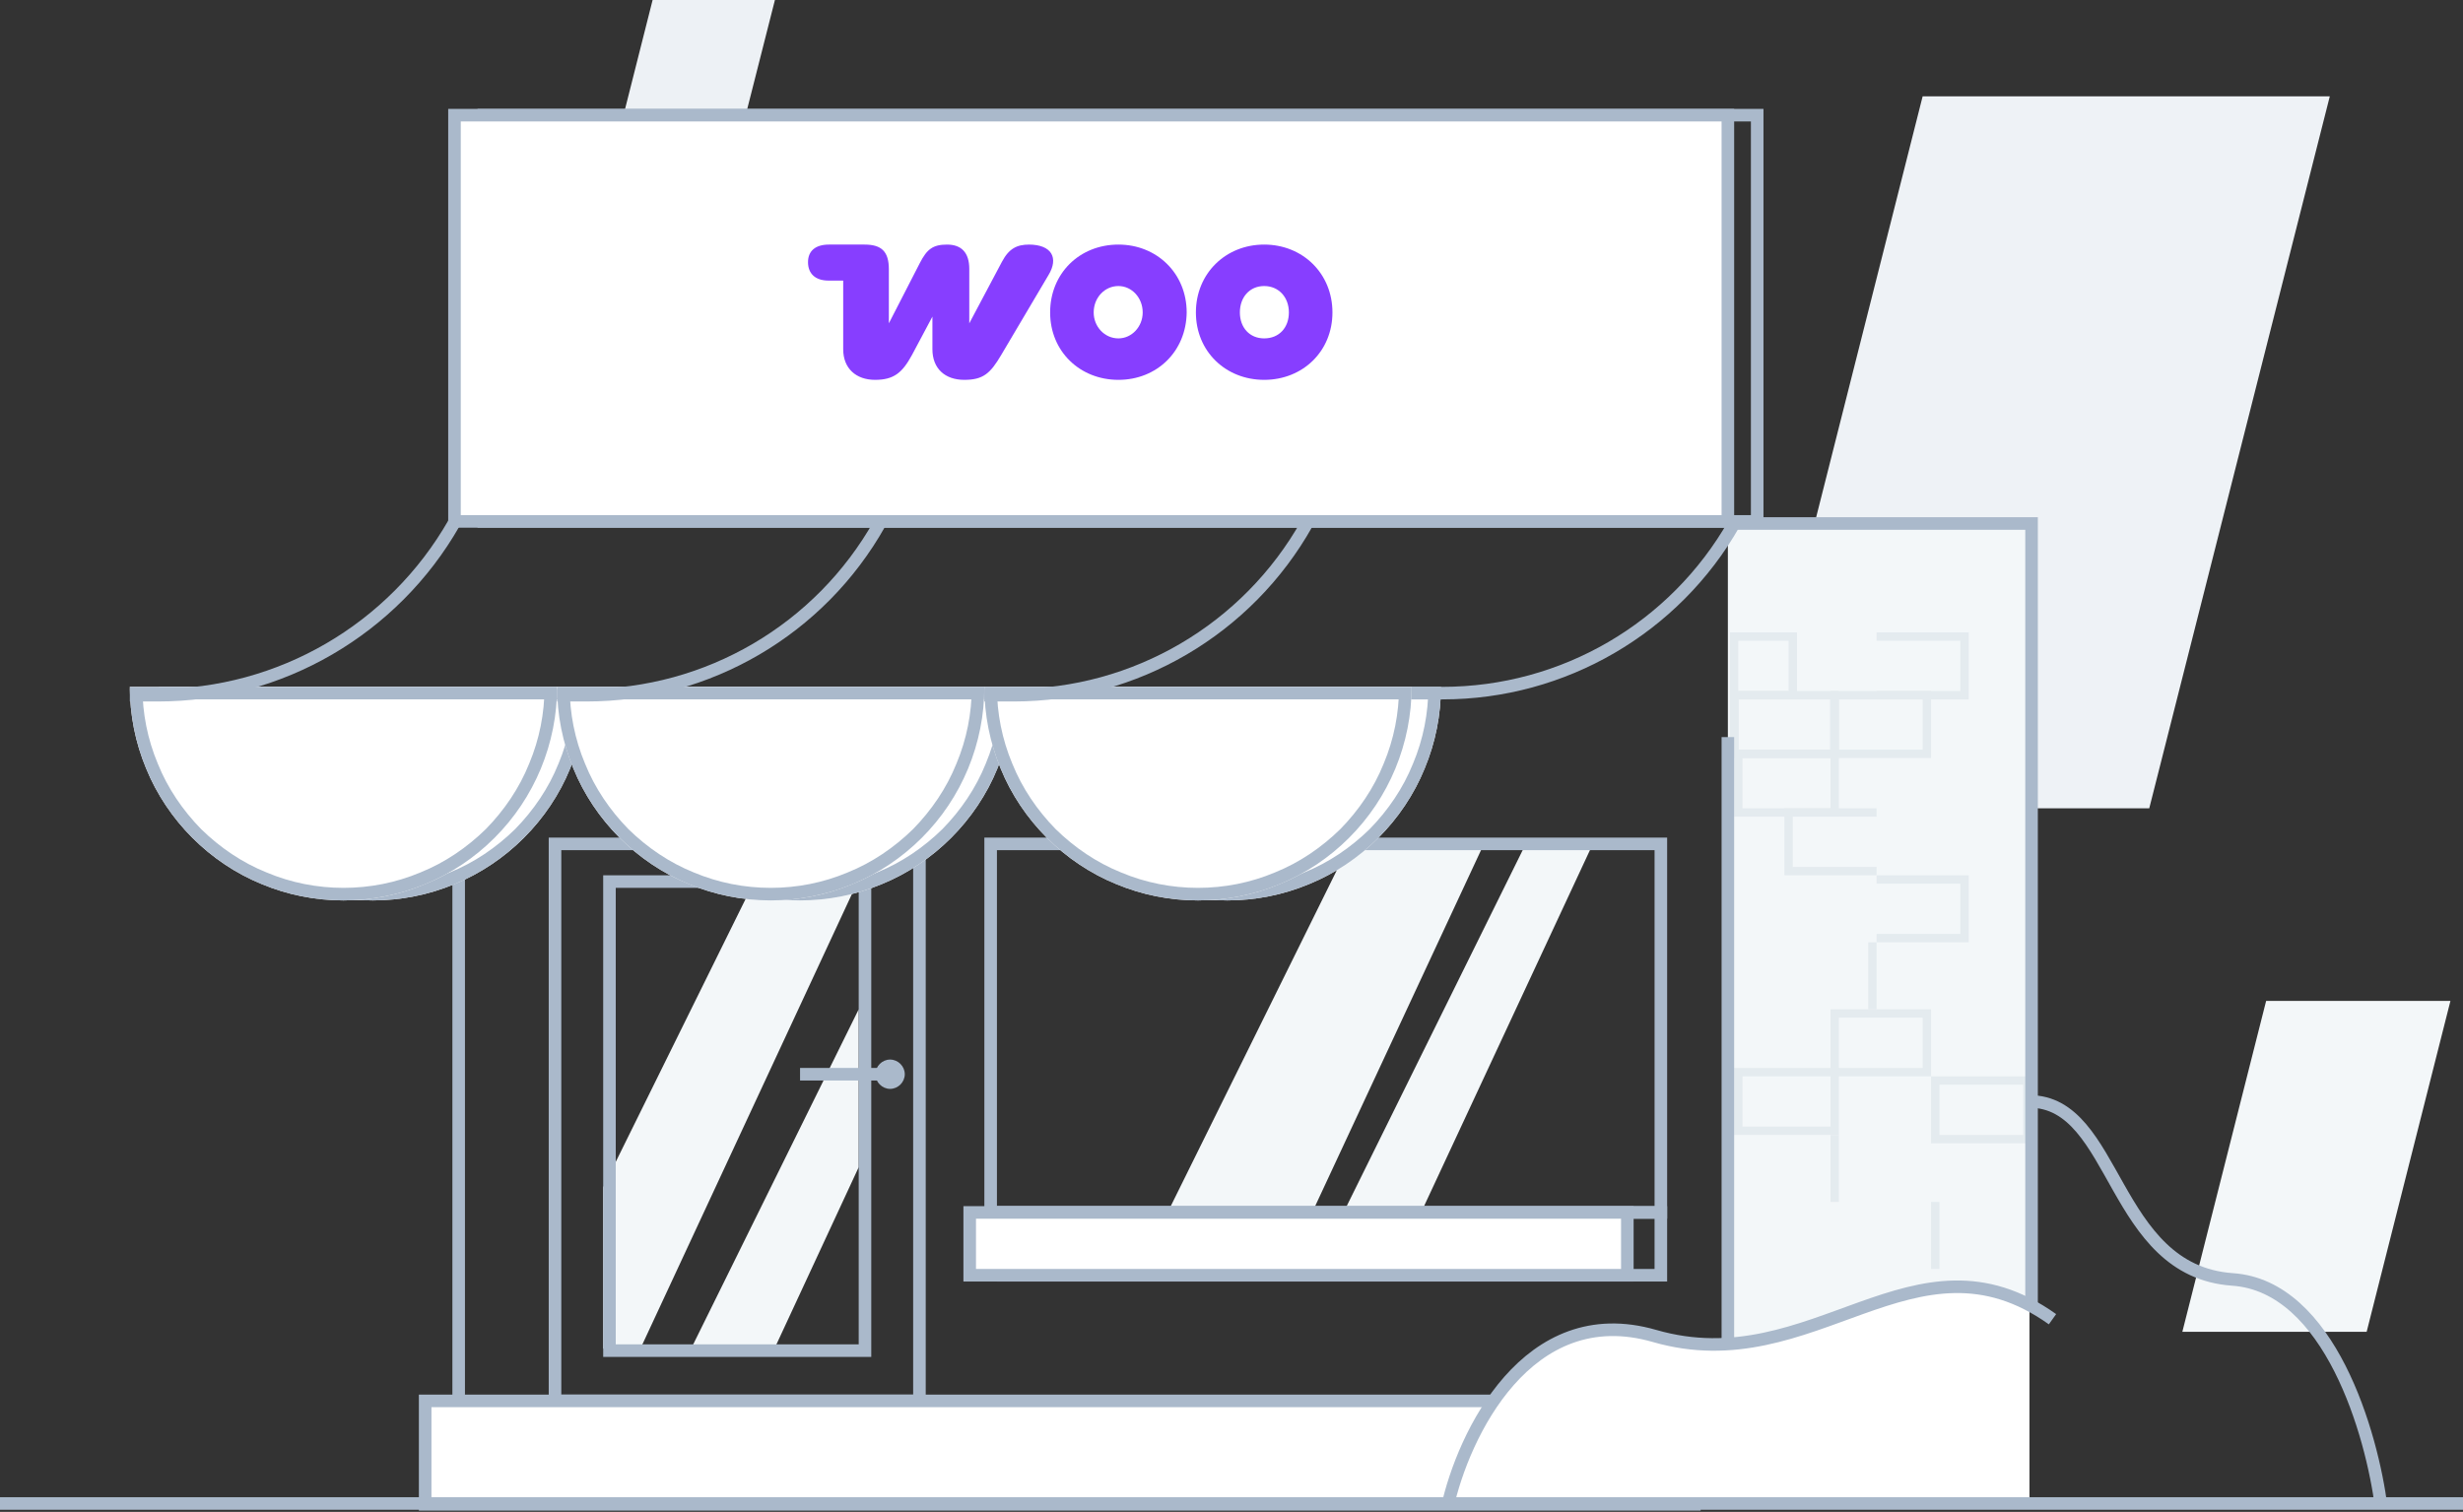 <svg xmlns="http://www.w3.org/2000/svg" viewBox="0 0 588 361" width="588" height="361"><rect x="0" y="0" width="588" height="361" fill="#333333" stroke="none"/><title>vectorpaint-1</title><defs><clipPath clipPathUnits="userSpaceOnUse" id="cp1"><path d="m140 164c0 6.7-1.32 13.33-3.88 19.52-2.56 6.18-6.32 11.81-11.06 16.54-4.73 4.74-10.36 8.5-16.54 11.06-6.19 2.56-12.82 3.88-19.52 3.88-6.7 0-13.33-1.32-19.52-3.88-6.18-2.56-11.81-6.32-16.54-11.06-4.74-4.73-8.49-10.36-11.06-16.54-2.56-6.19-3.88-12.82-3.88-19.52h51z"></path></clipPath><clipPath clipPathUnits="userSpaceOnUse" id="cp2"><path d="m242 164c0 6.7-1.32 13.33-3.88 19.52-2.56 6.18-6.32 11.81-11.06 16.54-4.73 4.74-10.36 8.5-16.54 11.06-6.19 2.56-12.82 3.88-19.52 3.88-6.7 0-13.33-1.32-19.52-3.88-6.18-2.56-11.81-6.32-16.54-11.06-4.74-4.73-8.5-10.36-11.06-16.54-2.56-6.19-3.88-12.82-3.88-19.52h51z"></path></clipPath><clipPath clipPathUnits="userSpaceOnUse" id="cp3"><path d="m344 164c0 6.7-1.32 13.33-3.88 19.52-2.56 6.18-6.32 11.81-11.06 16.54-4.73 4.74-10.36 8.5-16.54 11.06-6.19 2.56-12.82 3.88-19.52 3.88-6.7 0-13.33-1.32-19.52-3.88-6.18-2.56-11.81-6.32-16.54-11.06-4.74-4.73-8.5-10.36-11.06-16.54-2.56-6.19-3.88-12.82-3.88-19.52h51z"></path></clipPath><clipPath clipPathUnits="userSpaceOnUse" id="cp4"><path d="m133 164c0 6.7-1.32 13.33-3.88 19.52-2.56 6.18-6.32 11.81-11.06 16.54-4.73 4.74-10.36 8.5-16.54 11.06-6.19 2.56-12.82 3.88-19.52 3.88-6.7 0-13.33-1.32-19.52-3.88-6.18-2.56-11.81-6.32-16.54-11.06-4.74-4.73-8.49-10.36-11.06-16.54-2.56-6.19-3.88-12.82-3.88-19.52h51z"></path></clipPath><clipPath clipPathUnits="userSpaceOnUse" id="cp5"><path d="m235 164c0 6.7-1.32 13.33-3.88 19.52-2.56 6.18-6.32 11.81-11.06 16.54-4.73 4.74-10.36 8.5-16.54 11.06-6.19 2.56-12.82 3.88-19.52 3.88-6.7 0-13.33-1.32-19.52-3.88-6.18-2.56-11.81-6.32-16.54-11.06-4.74-4.73-8.5-10.36-11.06-16.54-2.56-6.19-3.88-12.82-3.88-19.52h51z"></path></clipPath><clipPath clipPathUnits="userSpaceOnUse" id="cp6"><path d="m337 164c0 6.7-1.32 13.33-3.88 19.52-2.56 6.18-6.32 11.81-11.06 16.54-4.73 4.74-10.36 8.5-16.54 11.06-6.19 2.56-12.82 3.88-19.52 3.88-6.7 0-13.33-1.32-19.52-3.88-6.18-2.56-11.81-6.32-16.54-11.06-4.74-4.73-8.5-10.36-11.06-16.54-2.56-6.19-3.88-12.82-3.88-19.52h51z"></path></clipPath></defs><style>		.s0 { fill: none } 		.s1 { fill: #f3f7f9 } 		.s2 { fill: #eef2f6 } 		.s3 { fill: #e4ebef } 		.s4 { fill: #aab9cb } 		.s5 { fill: none;stroke: #aab9cb;stroke-width: 3 } 		.s6 { fill: #ffffff;stroke: #aab9cb;stroke-width: 3 } 		.s7 { fill: #ffffff;stroke: #aab9cb;stroke-width: 6 } 		.s8 { fill: #edf1f5 } 		.s9 { fill: #ffffff } 		.s10 { fill: #873eff } 	</style><path id="backgroundrect" fill-rule="evenodd" class="s0" d="m0 0h588v361h-588z"></path><g><path id="svg_7" fill-rule="evenodd" class="s1" d="m541 239h44l-20 79h-44z"></path><path id="svg_8" fill-rule="evenodd" class="s2" d="m459 23h97.2l-43.1 170h-97.1z"></path><path id="svg_9" fill-rule="evenodd" class="s1" d="m144 283.5l36.3-73.5h24.7l-52.1 112h-8.9z"></path><path id="svg_10" fill-rule="evenodd" class="s1" d="m205 241l-40 81h19.9l20.1-43.3z"></path><path id="svg_11" class="s1" d="m322.5 201l-43.5 88h34.5l41-88z"></path><path id="svg_12" class="s1" d="m364.5 201l-43.5 88h18.5l41-88z"></path><path id="svg_13" class="s1" d="m412.5 320.5v-196h71.5v115 71.5c-9.5-4.5-32.5-3-44.5 2.5-9.6 4.4-22 6.5-27 7z"></path><path id="svg_14" fill-rule="evenodd" class="s3" d="m439 165v16h-26v-16zm-2.1 2h-21.8v12h21.8z"></path><path id="svg_15" fill-rule="evenodd" class="s3" d="m461 165v16h-24v-16zm-2 2h-20v12h20z"></path><path id="svg_16" fill-rule="evenodd" class="s3" d="m429 151v16h-16v-16zm-2 2h-12v12h12z"></path><path id="svg_17" class="s3" d="m428 195h20v-2h-22v16h22v-2h-20z"></path><path id="svg_18" class="s3" d="m468 211h-20v-2h22v16h-22v-2h20z"></path><path id="svg_19" class="s3" d="m468 153h-20v-2h22v16h-22v-2h20z"></path><path id="svg_20" class="s3" d="m446 241v-16h2v16z"></path><path id="svg_21" class="s3" d="m437 287v-16h2v16z"></path><path id="svg_22" class="s3" d="m461 303v-16h2v16z"></path><path id="svg_23" fill-rule="evenodd" class="s3" d="m439 179v16h-25v-16zm-23 14h21v-12h-21z"></path><path id="svg_24" fill-rule="evenodd" class="s3" d="m461 241v16h-24v-16zm-2 2h-20v12h20z"></path><path id="svg_25" fill-rule="evenodd" class="s3" d="m485 257v16h-24v-16zm-2 2h-20v12h20z"></path><path id="svg_26" fill-rule="evenodd" class="s3" d="m439 255v16h-25v-16zm-23 14h21v-12h-21z"></path><path id="svg_27" fill-rule="evenodd" class="s4" d="m108 176v181 3h3 300 3v-3-181h-3v181h-300v-181z"></path><path id="svg_28" fill-rule="evenodd" class="s5" d="m236.5 201.5h160v88h-160z"></path><path id="svg_29" fill-rule="evenodd" class="s5" d="m239.5 304.5h157v-15h-157z"></path><path id="svg_30" fill-rule="evenodd" class="s6" d="m231.5 304.5h157v-15h-157z"></path><path id="svg_31" fill-rule="evenodd" class="s5" d="m219.5 201.5h-87v133h87z"></path><path id="svg_32" fill-rule="evenodd" class="s5" d="m206.5 210.5h-61v112h61z"></path><g id="Clip-Path: svg_33" clip-path="url(#cp1)"><path id="svg_33" class="s7" d="m140 164c0 6.7-1.3 13.3-3.9 19.5-2.5 6.2-6.3 11.8-11 16.6-4.8 4.7-10.4 8.5-16.6 11-6.2 2.6-12.8 3.9-19.5 3.9-6.7 0-13.3-1.3-19.5-3.9-6.2-2.5-11.8-6.3-16.6-11-4.7-4.8-8.5-10.4-11-16.6-2.6-6.2-3.9-12.8-3.9-19.5h51z"></path></g><g id="Clip-Path: svg_34" clip-path="url(#cp2)"><path id="svg_34" class="s7" d="m242 164c0 6.7-1.3 13.3-3.9 19.5-2.5 6.2-6.3 11.8-11 16.6-4.8 4.7-10.4 8.5-16.6 11-6.2 2.6-12.8 3.9-19.5 3.9-6.7 0-13.3-1.3-19.5-3.9-6.2-2.5-11.8-6.3-16.6-11-4.7-4.8-8.5-10.4-11-16.6-2.6-6.2-3.9-12.8-3.9-19.5h51z"></path></g><g id="Clip-Path: svg_35" clip-path="url(#cp3)"><path id="svg_35" class="s7" d="m344 164c0 6.7-1.3 13.3-3.9 19.5-2.5 6.2-6.3 11.8-11 16.6-4.8 4.7-10.4 8.5-16.6 11-6.2 2.6-12.8 3.9-19.5 3.9-6.7 0-13.3-1.3-19.5-3.9-6.2-2.5-11.8-6.3-16.6-11-4.7-4.8-8.5-10.4-11-16.6-2.6-6.2-3.9-12.8-3.9-19.5h51z"></path></g><path id="svg_36" fill-rule="evenodd" class="s8" d="m155.8 0h29.2l-18.9 74.4h-29.1z"></path><path id="svg_37" class="s5" d="m414 125h71v187.5"></path><g id="Clip-Path: svg_38" clip-path="url(#cp4)"><path id="svg_38" class="s7" d="m133 164c0 6.7-1.3 13.3-3.9 19.5-2.5 6.2-6.3 11.8-11 16.6-4.8 4.7-10.4 8.5-16.6 11-6.2 2.6-12.8 3.9-19.5 3.9-6.7 0-13.3-1.3-19.5-3.9-6.2-2.5-11.8-6.3-16.6-11-4.7-4.8-8.5-10.4-11-16.6-2.6-6.2-3.9-12.8-3.9-19.5h51z"></path></g><g id="Clip-Path: svg_39" clip-path="url(#cp5)"><path id="svg_39" class="s7" d="m235 164c0 6.7-1.3 13.3-3.9 19.5-2.5 6.2-6.3 11.8-11 16.6-4.8 4.7-10.4 8.5-16.6 11-6.2 2.6-12.8 3.9-19.5 3.9-6.7 0-13.3-1.3-19.5-3.9-6.2-2.5-11.8-6.3-16.6-11-4.7-4.8-8.5-10.4-11-16.6-2.6-6.2-3.9-12.8-3.9-19.5h51z"></path></g><g id="Clip-Path: svg_40" clip-path="url(#cp6)"><path id="svg_40" class="s7" d="m337 164c0 6.7-1.3 13.3-3.9 19.5-2.5 6.2-6.3 11.8-11 16.6-4.8 4.7-10.4 8.5-16.6 11-6.2 2.6-12.8 3.9-19.5 3.9-6.7 0-13.3-1.3-19.5-3.9-6.2-2.5-11.8-6.3-16.6-11-4.7-4.8-8.5-10.4-11-16.6-2.6-6.2-3.9-12.8-3.9-19.5h51z"></path></g><path id="svg_41" class="s5" d="m31 166h6.7c29.2 0 56.2-15.7 70.7-41.1"></path><path id="svg_42" class="s5" d="m337 165.5h7.4c28.8 0 55.4-15.5 69.6-40.5"></path><path id="svg_43" class="s5" d="m133 166h7c29 0 55.8-15.7 70-41"></path><path id="svg_44" class="s5" d="m235 166h7c29 0 55.8-15.7 70-41"></path><path id="svg_45" class="s6" d="m101.5 334.5h303v24.7h-303z"></path><path id="svg_46" fill-rule="evenodd" class="s5" d="m115.5 27.5h304v97h-304z"></path><path id="svg_47" fill-rule="evenodd" class="s6" d="m108.5 27.5h304v97h-304z"></path><path id="svg_48" class="s9" d="m390.5 317.5c-26.4-4.4-40 25.8-43.5 41.5l137.5-0.5v-47c-17.5-8.5-43.5 1.5-60 7.5 0.2 1.8-7.6 2.9-34-1.5z"></path><path id="svg_49" class="s5" d="m345.5 360c3.8-17.3 19.1-49.8 49.5-41 38 11 62-27.5 95-4m78.5 45c-2.2-17.5-12.3-52.9-35.5-54.5-29-2-27.5-42.5-48.5-42.5"></path><path id="svg_50" class="s5" d="m212.5 256.5h-21.5"></path><path id="svg_51" fill-rule="evenodd" class="s4" d="m212.5 260c-1.9 0-3.5-1.6-3.5-3.5 0-1.9 1.6-3.5 3.5-3.5 1.9 0 3.5 1.6 3.5 3.5 0 1.9-1.6 3.5-3.5 3.5z"></path><path id="svg_52" class="s5" d="m588 359h-588"></path><g id="svg_53"><path id="svg_57" class="s9" d="m210.7 53.9q1-1.3 2.9-1.4 3.4-0.3 3.9 3.2 2.1 14.2 4.5 24l9.9-18.8q1.3-2.6 3.4-2.7 2.9-0.2 3.7 3.8c1.1 6 2.5 11.1 4.2 15.4q1.8-17.2 6-24.8c0.6-1.3 1.6-1.9 2.9-2q1.6-0.1 2.9 0.9 1.2 1 1.4 2.6c0 0.8-0.1 1.5-0.5 2.1-1.7 3.3-3.2 8.7-4.3 16.3q-1.7 11.1-1.3 17.2 0.1 1.7-0.5 3-0.9 1.5-2.4 1.7c-1.2 0-2.4-0.5-3.6-1.7q-6.3-6.5-9.9-19.3-4.4 8.7-6.5 13-4 7.7-6.8 7.9-1.8 0.1-3.1-3.1-3.5-8.9-7.5-34.3c-0.2-1.2 0.1-2.2 0.7-3zm96.7 7.1c-1.6-2.9-4-4.6-7.2-5.3q-1.3-0.2-2.4-0.2-6.5 0-10.6 6.7-3.5 5.8-3.5 12.8 0 5.2 2.2 8.9c1.6 2.9 4 4.6 7.2 5.3q1.3 0.2 2.4 0.2 6.5 0 10.6-6.7 3.5-5.9 3.5-12.8c0-3.6-0.7-6.5-2.2-8.9zm-5.6 12.5c-0.7 3-1.8 5.2-3.5 6.7q-1.9 1.7-3.6 1.4c-1.1-0.2-2-1.2-2.7-2.9-0.5-1.4-0.8-2.8-0.8-4.1 0-1.2 0.1-2.3 0.3-3.3 0.5-1.9 1.2-3.7 2.4-5.4 1.5-2.2 3.1-3.1 4.7-2.8 1.1 0.2 2 1.2 2.7 2.9 0.5 1.4 0.8 2.8 0.8 4.1 0 1.2-0.1 2.3-0.3 3.4zm-22.5-12.5c-1.7-2.9-4.1-4.6-7.2-5.3q-1.3-0.2-2.5-0.2-6.4 0-10.5 6.7-3.5 5.8-3.5 12.8 0 5.2 2.1 8.9c1.6 2.9 4 4.6 7.2 5.3q1.3 0.2 2.4 0.2 6.6 0 10.6-6.7 3.5-5.9 3.5-12.8c0-3.6-0.7-6.5-2.1-8.9zm-5.7 12.5c-0.7 3-1.8 5.2-3.5 6.7q-1.9 1.7-3.6 1.4c-1.1-0.2-2-1.2-2.7-2.9-0.5-1.4-0.8-2.8-0.8-4.1 0-1.2 0.1-2.3 0.3-3.3 0.4-1.9 1.2-3.7 2.4-5.4 1.5-2.2 3.1-3.1 4.7-2.8 1.1 0.2 2 1.2 2.7 2.9 0.5 1.4 0.8 2.8 0.8 4.1 0 1.2-0.1 2.3-0.3 3.4z"></path></g></g><g><path fill-rule="evenodd" class="s10" d="m245.7 58.4c-2.9 0-4.8 0.9-6.5 4.1l-7.8 14.7v-13c0-3.9-1.9-5.8-5.3-5.8-3.4 0-4.8 1.1-6.5 4.4l-7.4 14.4v-12.9c0-4.2-1.7-5.9-5.8-5.9h-8.5c-3.2 0-5 1.5-5 4.2 0 2.7 1.7 4.4 4.9 4.4h3.5v16.4c0 4.6 3.1 7.3 7.6 7.3 4.5 0 6.5-1.7 8.8-5.9l4.9-9.2v7.8c0 4.6 3 7.3 7.6 7.3 4.5 0 6.2-1.5 8.8-5.9l11.3-19.1c2.5-4.1 0.8-7.3-4.7-7.3 0 0 0 0 0.1 0z"></path><path fill-rule="evenodd" class="s10" d="m283.3 74.6c-0.1 9.3-7.1 16.1-16.3 16.1-9.2 0-16.3-6.8-16.3-16.1 0-9.3 7-16.2 16.3-16.2 9.2 0 16.3 6.9 16.3 16.2zm-10.5 0c0-3.5-2.6-6.3-5.8-6.3-3.3 0-5.9 2.8-5.9 6.3 0 3.4 2.6 6.2 5.9 6.2 3.2 0 5.8-2.8 5.8-6.2z"></path><path fill-rule="evenodd" class="s10" d="m318.1 74.6c0 9.3-7.1 16.1-16.3 16.1-9.2 0-16.3-6.8-16.3-16.1 0-9.3 7.1-16.2 16.3-16.2 9.2 0 16.3 6.9 16.3 16.2zm-10.4 0c0-3.6-2.4-6.3-5.9-6.3-3.5 0-5.8 2.7-5.8 6.3 0 3.6 2.3 6.2 5.8 6.2 3.6 0 5.9-2.6 5.9-6.2z"></path></g></svg>